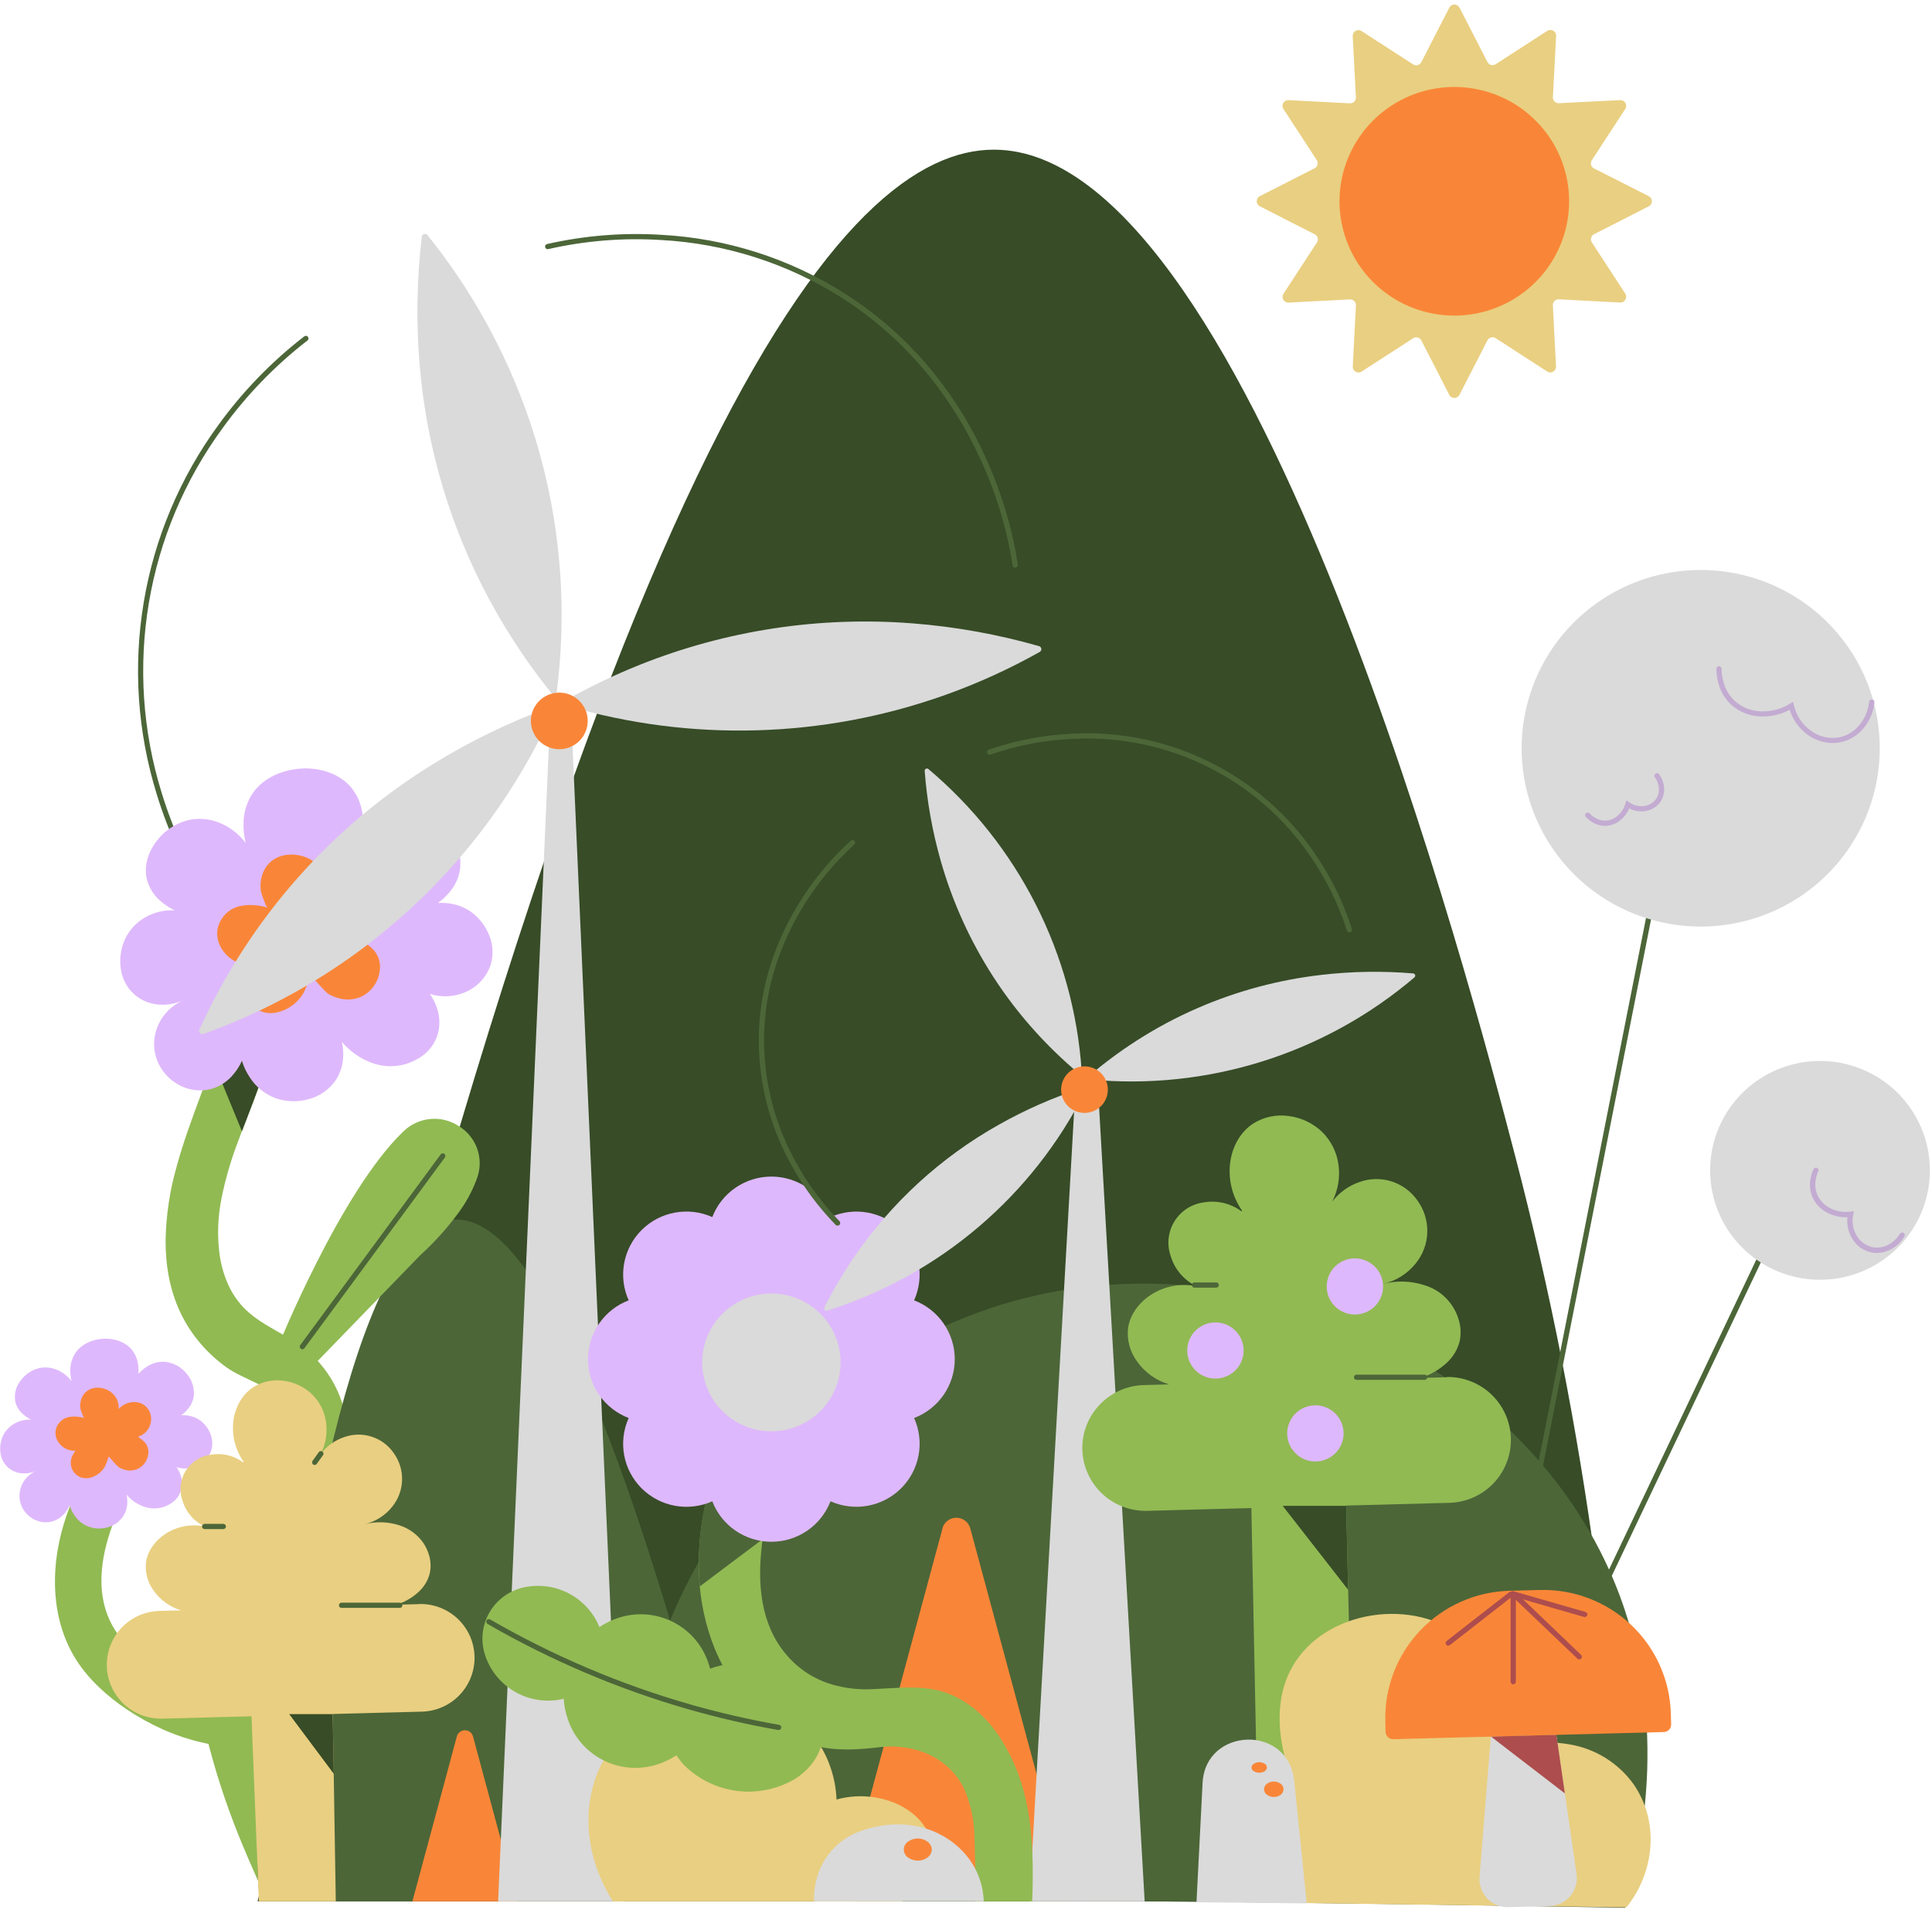 <svg xmlns="http://www.w3.org/2000/svg" width="510" height="504" viewBox="0 0 510 504" fill="none"><g clip-path="url(#clip0_12_493)"><path d="M55.891 239.478C55.779 239.48 55.669 239.454 55.571 239.401C55.468 239.349 55.38 239.272 55.317 239.176C49.258 230.021 44.556 220.044 41.356 209.554C36.279 193.164 35.113 175.822 37.949 158.905C40.785 141.989 47.547 125.964 57.695 112.105C64.08 103.293 71.699 95.436 80.319 88.773C80.466 88.662 80.65 88.613 80.833 88.636C80.922 88.647 81.009 88.676 81.087 88.721C81.165 88.766 81.234 88.826 81.289 88.898C81.344 88.969 81.384 89.051 81.407 89.138C81.43 89.225 81.435 89.316 81.423 89.405C81.412 89.495 81.383 89.582 81.338 89.66C81.292 89.739 81.231 89.807 81.158 89.861C72.638 96.452 65.109 104.222 58.799 112.935C48.772 126.622 42.092 142.45 39.29 159.159C36.488 175.868 37.642 192.998 42.658 209.185C45.822 219.546 50.468 229.398 56.454 238.44C56.555 238.592 56.593 238.777 56.558 238.956C56.541 239.044 56.507 239.128 56.456 239.203C56.406 239.277 56.341 239.341 56.266 239.39C56.209 239.431 56.146 239.461 56.078 239.478C56.016 239.488 55.953 239.488 55.891 239.478Z" fill="#4C6638"></path><path d="M68 501.792C106.974 501.446 145.947 501.275 184.921 501.279C223.895 501.283 262.868 501.454 301.842 501.792C323.041 501.973 344.235 502.206 365.424 502.492C386.612 502.778 407.804 503.114 429 503.5C427.878 473.447 425.316 443.48 421.323 413.721C416.389 376.969 409.238 340.614 399.916 304.894C394.281 283.335 377.217 217.982 353.122 157.511C329.027 97.041 297.934 41.496 264.198 39.552C245.363 38.472 219.711 53.766 187.068 119.469C154.424 185.172 114.783 301.272 68 501.792Z" fill="#374C27"></path><path d="M59.323 270.035H59.257H59.191C57.568 276.435 55.328 282.67 53.043 288.867C50.759 295.064 48.447 301.228 46.703 307.612C44.843 314.014 43.837 320.633 43.712 327.296C43.674 333.889 44.788 340.421 47.614 346.398C48.974 349.268 50.702 351.949 52.756 354.375C54.807 356.807 57.152 358.977 59.737 360.836C62.087 362.522 65.023 363.703 67.782 365.088C70.541 366.472 73.107 368.066 74.73 370.582C79.812 378.498 76.799 385.547 71.683 392.09C66.568 398.633 59.351 404.671 56.018 410.576C53.507 415.026 52.155 420.13 51.603 425.355C51.096 430.514 51.096 435.71 51.603 440.869C52.01 445.37 52.686 449.842 53.628 454.263C54.561 458.691 55.72 463.053 57.022 467.387C57.265 468.201 57.883 470.25 58.848 473.145C59.814 476.04 61.144 479.776 62.81 483.951C64.477 488.126 66.386 492.51 67.915 495.944C69.443 499.378 70.569 501.795 70.569 501.795H78.228H85.887C85.887 501.795 81.473 493.626 76.7 482.017C71.926 470.409 66.767 455.329 65.211 441.539C64.624 436.269 65.135 430.935 66.712 425.871C68.234 420.919 70.802 416.349 74.244 412.466C78.907 407.247 83.812 401.413 87.234 395.029C90.655 388.645 92.586 381.696 91.311 374.257C89.991 366.741 85.848 360.006 79.723 355.419C77.235 353.573 74.454 352.123 71.755 350.551C69.057 348.98 66.452 347.332 64.311 345.096C62.506 343.198 61.057 340.993 60.035 338.586C59.022 336.19 58.326 333.673 57.965 331.098C57.312 326.16 57.484 321.147 58.473 316.265C59.467 311.331 60.862 306.486 62.645 301.778C64.361 297.07 66.265 292.411 67.964 287.697C69.726 283.016 71.082 278.193 72.02 273.282L65.674 271.633L59.323 270.035Z" fill="#91BA53"></path><path d="M56.167 279.77L60.002 289.17L63.864 298.564C63.864 298.564 65.36 294.757 66.894 290.669C68.428 286.582 70.011 282.209 70.205 281.077L67.275 275.71L64.344 270.337L60.283 275.056L56.167 279.77Z" fill="#374C27"></path><path d="M46.113 240.247C43.416 240.111 40.735 240.743 38.387 242.071C36.095 243.358 34.249 245.309 33.095 247.664C31.898 250.179 31.483 252.993 31.903 255.745C32.285 258.589 33.773 261.169 36.047 262.931C37.734 264.194 39.744 264.956 41.847 265.129C44.059 265.301 46.279 264.923 48.309 264.03C45.488 265.264 43.209 267.47 41.891 270.243C40.582 272.954 40.323 276.05 41.163 278.94C42.033 281.824 43.925 284.295 46.488 285.895C48.969 287.498 51.966 288.111 54.881 287.609C57.531 287.077 59.91 285.638 61.607 283.544C62.527 282.465 63.285 281.261 63.859 279.967C64.329 281.505 65.021 282.967 65.912 284.307C67.549 286.883 70.001 288.843 72.881 289.878C75.72 290.834 78.788 290.889 81.66 290.037C84.569 289.233 87.086 287.406 88.746 284.895C89.891 283.068 90.53 280.972 90.6 278.819C90.65 277.528 90.533 276.235 90.252 274.973C92.328 277.44 95.008 279.332 98.032 280.467C100.812 281.521 103.854 281.681 106.729 280.923C108.11 280.544 109.429 279.97 110.647 279.22C112.784 277.939 114.428 275.982 115.315 273.66C116.207 271.174 116.207 268.456 115.315 265.969C114.884 264.671 114.263 263.444 113.472 262.327C116.58 263.305 119.939 263.12 122.919 261.805C125.748 260.584 127.998 258.328 129.204 255.503C130.28 252.808 130.292 249.807 129.237 247.103C128.28 244.528 126.581 242.29 124.354 240.67C122.805 239.578 121.031 238.843 119.161 238.517C117.982 238.304 116.781 238.24 115.586 238.324C116.744 237.492 117.79 236.516 118.698 235.418C120.113 233.75 121.051 231.732 121.413 229.578C121.965 225.854 120.596 221.969 118.102 218.942C115.608 215.915 111.933 213.762 107.971 213.498C105.001 213.351 102.064 214.173 99.605 215.838C98.205 216.745 96.937 217.84 95.836 219.091C95.962 217.438 95.875 215.777 95.577 214.146C95.155 211.663 94.047 209.346 92.376 207.455C89.259 204.043 84.254 202.511 79.337 202.851C74.421 203.192 69.592 205.301 66.833 209.174C65.203 211.528 64.317 214.314 64.289 217.173C64.239 218.948 64.425 220.721 64.841 222.447C63.102 220.159 60.793 218.361 58.142 217.234C55.628 216.154 52.848 215.846 50.157 216.349C46.52 217.137 43.305 219.239 41.135 222.25C38.989 225.183 37.957 228.776 38.785 232.138C39.391 234.41 40.698 236.435 42.52 237.929C43.61 238.856 44.818 239.635 46.113 240.247Z" fill="#DEB8FC"></path><path d="M70.69 239.55C68.541 238.874 66.267 238.687 64.035 239C62.916 239.152 61.844 239.544 60.891 240.148C59.938 240.752 59.129 241.554 58.517 242.5C56.669 245.367 57.149 248.543 58.87 250.927C59.745 252.161 60.922 253.152 62.29 253.806C63.657 254.46 65.17 254.755 66.684 254.663C66.524 254.663 66.27 255.025 66.044 255.405C65.818 255.784 65.603 256.179 65.536 256.295C64.979 257.203 64.621 258.218 64.485 259.273C64.349 260.329 64.438 261.401 64.747 262.42C65.071 263.434 65.617 264.363 66.345 265.141C67.073 265.919 67.965 266.526 68.958 266.92C70.966 267.749 73.295 267.403 75.353 266.42C77.364 265.477 79.036 263.943 80.143 262.025C80.617 261.069 81.023 260.081 81.357 259.069C81.699 258.08 81.942 257.283 81.942 257.283C83.856 259.514 85.021 260.761 85.711 261.448C85.984 261.745 86.284 262.019 86.605 262.266C87.445 262.77 88.351 263.156 89.297 263.414C91.105 263.957 93.04 263.905 94.816 263.266C95.275 263.092 95.719 262.877 96.14 262.623C96.58 262.359 96.994 262.054 97.376 261.711C98.903 260.338 99.905 258.48 100.212 256.454C100.396 255.456 100.356 254.43 100.093 253.449C99.831 252.469 99.353 251.559 98.695 250.784C98.104 250.165 97.46 249.599 96.769 249.092C96.107 248.598 95.577 248.235 95.577 248.235L96.344 247.862L97.023 247.521C98.018 247.001 98.899 246.289 99.615 245.426C100.33 244.563 100.865 243.566 101.189 242.494C101.541 241.42 101.668 240.285 101.563 239.16C101.458 238.034 101.122 236.942 100.576 235.951C99.904 234.771 98.923 233.795 97.737 233.125C96.552 232.456 95.207 232.119 93.844 232.149C92.475 232.144 91.121 232.43 89.872 232.987C88.622 233.544 87.507 234.36 86.599 235.38C86.634 234.923 86.634 234.464 86.599 234.006C86.562 233.406 86.46 232.811 86.296 232.232C85.814 230.578 84.854 229.101 83.536 227.985C82.858 227.384 82.1 226.878 81.285 226.48C79.677 225.746 77.906 225.432 76.142 225.568C74.25 225.671 72.459 226.452 71.099 227.765C69.96 228.94 69.204 230.43 68.93 232.04C68.77 232.863 68.724 233.704 68.792 234.539C68.842 235.029 68.938 235.513 69.079 235.984C69.189 236.359 69.324 236.726 69.482 237.083C69.559 237.292 69.752 237.874 69.978 238.423C70.205 238.973 70.469 239.489 70.69 239.55Z" fill="#F98638"></path><path d="M68.61 501.8C68.191 498.185 66.37 480.182 70.955 457.125C75.541 434.067 86.516 405.967 111.69 382.162C128.701 366.119 149.372 354.43 171.926 348.101C194.368 341.827 218.344 341.091 241.366 347.282C272.267 355.594 298.975 375.724 317.471 403.022C335.968 430.321 346.287 464.794 344.466 501.784H68.61V501.8Z" fill="#374C27"></path><path d="M68.483 501.8H429.307C432.569 490.481 434.422 478.805 434.825 467.036C435.316 451.527 433.203 433.002 424.733 414.224C412.223 386.492 388.788 364.725 360.855 351.842C332.922 338.959 300.487 334.955 269.988 342.739C237.845 350.947 215.32 370.34 200.46 388.601C185.599 406.862 178.387 424.003 176.897 427.7C166.13 391.87 155.984 365.134 146.459 347.491C136.935 329.849 128.022 321.31 119.719 321.874C109.197 322.581 99.668 337.927 91.129 367.912C82.591 397.897 75.042 442.526 68.483 501.8Z" fill="#4C6638"></path><path d="M248.804 403.358L235.561 452.434L222.317 501.504H282.614L269.37 452.434L256.127 403.358C255.908 402.554 255.429 401.844 254.765 401.338C254.101 400.832 253.288 400.558 252.451 400.558C251.615 400.558 250.802 400.832 250.138 401.338C249.474 401.844 248.995 402.554 248.776 403.358H248.804Z" fill="#F98638"></path><path d="M120.596 458.279L114.73 480.04L108.865 501.801H136.593L130.727 480.04L124.862 458.279C124.736 457.811 124.459 457.397 124.074 457.102C123.688 456.807 123.215 456.647 122.729 456.647C122.242 456.647 121.77 456.807 121.384 457.102C120.998 457.397 120.721 457.811 120.596 458.279Z" fill="#F98638"></path><path d="M164.531 501.8H148.01H131.489L138.215 348.689L144.942 195.577H148.01H151.078L157.805 348.689L164.531 501.8Z" fill="#DADADA"></path><path d="M302.164 501.8H286.945H271.732L277.769 395.265L283.8 288.735H286.868H289.936L296.05 395.265L302.164 501.8Z" fill="#DADADA"></path><path d="M356.22 246.093C356.073 246.091 355.93 246.044 355.812 245.957C355.695 245.87 355.607 245.749 355.563 245.609C353.319 238.608 350.052 231.974 345.868 225.92C339.027 215.92 329.732 207.829 318.866 202.412C308 196.996 295.923 194.435 283.783 194.973C276.181 195.246 268.662 196.653 261.479 199.148C261.35 199.195 261.211 199.203 261.078 199.171C260.944 199.139 260.824 199.067 260.732 198.967C260.639 198.866 260.579 198.74 260.559 198.605C260.539 198.47 260.559 198.332 260.618 198.209C260.697 198.045 260.838 197.918 261.01 197.857C268.328 195.316 275.988 193.883 283.734 193.605C296.105 193.055 308.413 195.664 319.487 201.183C330.561 206.702 340.033 214.949 347.004 225.139C351.267 231.305 354.596 238.061 356.882 245.192C356.935 245.365 356.918 245.553 356.833 245.713C356.748 245.874 356.603 245.994 356.429 246.049L356.324 246.076L356.22 246.093Z" fill="#4C6638"></path><path d="M161.767 501.8C156.105 492.741 154.361 483.121 155.824 474.584C157.286 466.047 161.954 458.652 169.133 453.949C174.625 450.527 180.847 448.438 187.299 447.851C194.257 447.198 201.646 448.285 207.997 452.246C213.096 455.398 216.972 460.175 218.995 465.799C220.09 468.724 220.705 471.805 220.816 474.925C225.938 473.514 231.386 473.849 236.294 475.875C240.747 477.77 244.152 481.001 245.465 484.863C246.422 487.849 246.226 491.084 244.914 493.933C243.446 497.166 241.067 499.905 238.066 501.817H161.767V501.8Z" fill="#E9CF81"></path><path d="M383.904 502.415C383.854 502.421 383.805 502.421 383.755 502.415C383.705 502.405 383.657 502.388 383.612 502.366C383.529 502.328 383.455 502.274 383.393 502.207C383.331 502.14 383.284 502.061 383.253 501.976C383.22 501.887 383.206 501.793 383.21 501.699C383.215 501.604 383.239 501.512 383.28 501.427L427.067 409.34L470.847 317.242C470.927 317.079 471.068 316.953 471.239 316.891C471.326 316.853 471.42 316.833 471.515 316.833C471.61 316.833 471.704 316.853 471.791 316.891C471.955 316.97 472.082 317.11 472.144 317.281C472.179 317.369 472.195 317.464 472.19 317.559C472.185 317.653 472.16 317.746 472.117 317.83L428.314 409.928L384.528 502.025C384.47 502.143 384.38 502.242 384.268 502.311C384.158 502.378 384.033 502.414 383.904 502.415Z" fill="#4C6638"></path><path d="M383.904 502.416H383.772C383.682 502.399 383.596 502.365 383.52 502.316C383.443 502.266 383.378 502.202 383.326 502.127C383.275 502.052 383.239 501.967 383.221 501.878C383.202 501.789 383.202 501.697 383.22 501.608L409.298 369.758L435.371 237.907C435.389 237.818 435.423 237.734 435.474 237.658C435.524 237.583 435.588 237.518 435.664 237.468C435.817 237.368 436.003 237.333 436.183 237.369C436.272 237.384 436.356 237.418 436.432 237.468C436.507 237.518 436.57 237.584 436.618 237.66C436.67 237.734 436.705 237.817 436.723 237.905C436.741 237.993 436.741 238.083 436.723 238.171L410.65 370.021L384.577 501.872C384.545 502.027 384.46 502.167 384.336 502.267C384.213 502.368 384.058 502.422 383.898 502.421L383.904 502.416Z" fill="#4C6638"></path><path d="M496.192 196.253C496.478 207.136 492.965 217.781 486.251 226.374C479.538 234.968 470.04 240.978 459.375 243.381C448.709 245.785 437.537 244.432 427.761 239.555C417.986 234.677 410.211 226.576 405.762 216.631C401.312 206.686 400.464 195.513 403.361 185.016C406.258 174.518 412.721 165.345 421.649 159.059C430.577 152.774 441.418 149.764 452.325 150.544C463.231 151.323 473.529 155.844 481.464 163.335C485.978 167.584 489.603 172.68 492.131 178.329C494.658 183.979 496.038 190.07 496.192 196.253Z" fill="#DADADA"></path><path d="M509.43 308.106C509.609 314.784 507.457 321.318 503.34 326.593C499.223 331.868 493.396 335.56 486.853 337.037C480.309 338.515 473.453 337.688 467.453 334.697C461.452 331.706 456.68 326.737 453.947 320.635C451.215 314.534 450.692 307.678 452.468 301.235C454.244 294.793 458.208 289.163 463.686 285.305C469.164 281.446 475.816 279.599 482.509 280.076C489.202 280.553 495.522 283.326 500.391 287.922C503.158 290.529 505.38 293.654 506.931 297.117C508.482 300.581 509.332 304.315 509.43 308.106Z" fill="#DADADA"></path><path d="M483.804 196.116C481.278 196.084 478.834 195.223 476.851 193.666C474.759 192.053 473.218 189.837 472.437 187.32C469.951 188.655 467.136 189.259 464.319 189.062C461.658 188.889 459.127 187.849 457.118 186.101C455.478 184.614 454.29 182.699 453.686 180.574C453.292 179.252 453.087 177.882 453.079 176.503C453.079 176.413 453.098 176.324 453.133 176.241C453.168 176.158 453.219 176.083 453.283 176.02C453.413 175.894 453.587 175.823 453.769 175.822C453.859 175.822 453.949 175.84 454.032 175.875C454.115 175.91 454.191 175.961 454.254 176.025C454.319 176.088 454.369 176.163 454.403 176.247C454.438 176.33 454.455 176.419 454.453 176.508C454.467 177.744 454.653 178.972 455.005 180.156C455.534 182.055 456.587 183.768 458.045 185.101C459.946 186.74 462.358 187.674 464.871 187.743C467.568 187.838 470.232 187.132 472.525 185.716L472.933 185.463L473.347 185.216L473.452 185.683L473.557 186.15C474.189 188.902 475.825 191.322 478.148 192.94C479.228 193.717 480.459 194.262 481.763 194.54C483.066 194.818 484.413 194.824 485.719 194.556C487.771 194.066 489.599 192.905 490.911 191.259C492.316 189.541 493.18 187.449 493.394 185.244C493.403 185.148 493.433 185.056 493.48 184.972C493.528 184.889 493.593 184.817 493.67 184.76C493.813 184.646 493.995 184.593 494.176 184.611C494.358 184.63 494.525 184.719 494.642 184.859C494.757 184.999 494.812 185.179 494.796 185.359C494.551 187.851 493.568 190.215 491.971 192.149C490.462 194.003 488.377 195.305 486.044 195.852C485.32 196.012 484.579 196.093 483.837 196.094L483.804 196.116Z" fill="#C3ABD2"></path><path d="M423.651 217.965C422.465 217.953 421.306 217.614 420.302 216.987C419.672 216.604 419.099 216.134 418.602 215.591C418.542 215.523 418.496 215.444 418.466 215.358C418.437 215.273 418.425 215.182 418.431 215.091C418.434 215.001 418.456 214.913 418.495 214.832C418.533 214.75 418.589 214.678 418.657 214.619C418.724 214.559 418.803 214.513 418.888 214.484C418.974 214.455 419.064 214.443 419.154 214.449C419.245 214.452 419.335 214.473 419.417 214.512C419.5 214.551 419.574 214.606 419.634 214.674C420.032 215.112 420.491 215.491 420.997 215.8C421.79 216.306 422.709 216.58 423.651 216.591C424.868 216.572 426.039 216.129 426.962 215.339C427.959 214.499 428.685 213.385 429.048 212.136L429.186 211.68L429.318 211.218L429.71 211.493L430.107 211.773C431.219 212.549 432.578 212.889 433.926 212.729C434.558 212.662 435.17 212.465 435.722 212.15C436.274 211.835 436.754 211.409 437.132 210.9C437.702 210.076 437.978 209.085 437.915 208.087C437.859 207.028 437.49 206.01 436.856 205.159C436.801 205.086 436.762 205.004 436.74 204.916C436.718 204.828 436.714 204.737 436.729 204.648C436.757 204.468 436.854 204.307 436.999 204.197C437.148 204.092 437.332 204.047 437.513 204.071C437.694 204.099 437.857 204.198 437.965 204.346C438.77 205.43 439.232 206.729 439.289 208.076C439.359 209.362 438.996 210.634 438.258 211.691C437.37 212.904 436.049 213.732 434.566 214.004C433.038 214.303 431.454 214.074 430.074 213.355C429.522 214.681 428.616 215.831 427.453 216.679C426.358 217.497 425.031 217.947 423.662 217.965H423.629H423.651Z" fill="#C3ABD2"></path><path d="M495.414 330.68C495.16 330.68 494.912 330.68 494.658 330.641C494.406 330.615 494.155 330.574 493.908 330.521C491.934 330.072 490.216 328.871 489.123 327.175C487.965 325.43 487.452 323.338 487.672 321.258C485.719 321.332 483.784 320.864 482.082 319.907C480.473 319.007 479.196 317.617 478.44 315.94C477.832 314.498 477.64 312.914 477.889 311.369C478.027 310.405 478.304 309.465 478.711 308.578C478.747 308.496 478.801 308.422 478.867 308.36C478.933 308.299 479.012 308.252 479.097 308.221C479.184 308.185 479.278 308.166 479.373 308.166C479.468 308.166 479.562 308.185 479.649 308.221C479.731 308.259 479.805 308.313 479.866 308.379C479.928 308.446 479.976 308.523 480.007 308.608C480.038 308.693 480.052 308.783 480.049 308.873C480.045 308.963 480.024 309.051 479.985 309.133C479.638 309.889 479.4 310.69 479.279 311.512C479.07 312.812 479.231 314.144 479.743 315.358C480.441 316.894 481.654 318.141 483.175 318.885C484.801 319.697 486.634 320.011 488.439 319.786L488.914 319.731L489.394 319.676L489.294 320.143L489.195 320.61C488.802 322.465 489.114 324.399 490.073 326.038C490.512 326.813 491.108 327.489 491.824 328.023C492.539 328.557 493.357 328.938 494.228 329.142C495.61 329.417 497.046 329.223 498.306 328.592C499.647 327.936 500.764 326.9 501.517 325.615C501.562 325.536 501.622 325.468 501.694 325.413C501.766 325.358 501.849 325.318 501.936 325.296C502.029 325.27 502.125 325.263 502.22 325.275C502.315 325.288 502.406 325.319 502.488 325.367C502.645 325.463 502.76 325.614 502.808 325.79C502.831 325.877 502.836 325.968 502.823 326.057C502.809 326.145 502.778 326.23 502.731 326.307C501.966 327.615 500.88 328.707 499.575 329.482C498.323 330.251 496.885 330.665 495.414 330.68Z" fill="#C3ABD2"></path><path d="M381.984 363.478L378.734 363.566L375.483 363.648C375.465 363.65 375.447 363.644 375.433 363.633C375.418 363.622 375.409 363.606 375.406 363.588C375.404 363.57 375.407 363.553 375.416 363.538C375.425 363.523 375.439 363.511 375.456 363.505C377.859 362.691 380.063 361.38 381.923 359.66C383.547 358.167 384.712 356.247 385.284 354.122C385.751 352.078 385.636 349.946 384.952 347.963C384.285 345.859 383.105 343.951 381.517 342.411C379.929 340.87 377.984 339.745 375.853 339.135C372.371 338.035 368.648 337.932 365.109 338.838C368.478 338.07 371.489 336.195 373.657 333.515C375.592 331.169 376.687 328.249 376.77 325.215C376.853 322.181 375.919 319.206 374.115 316.759C372.467 314.418 370.095 312.678 367.361 311.804C364.628 310.931 361.682 310.971 358.973 311.919C356.068 312.891 353.523 314.709 351.667 317.138C353.215 314.117 353.793 310.696 353.323 307.337C352.873 304.08 351.361 301.061 349.018 298.745C346.609 296.431 343.511 294.957 340.189 294.542C336.978 294.076 333.705 294.749 330.941 296.443C327.63 298.541 325.456 302.217 324.794 306.403C324.101 310.969 325.185 315.626 327.823 319.423C327.848 319.45 327.861 319.486 327.861 319.522C327.861 319.559 327.848 319.594 327.823 319.621C327.796 319.644 327.76 319.657 327.724 319.657C327.688 319.657 327.653 319.644 327.625 319.621C326.25 318.619 324.689 317.898 323.032 317.5C321.376 317.102 319.656 317.035 317.974 317.303C316.366 317.484 314.82 318.025 313.451 318.883C312.083 319.742 310.926 320.897 310.067 322.262C309.209 323.628 308.671 325.168 308.493 326.769C308.315 328.37 308.502 329.99 309.04 331.51C309.555 333.243 310.431 334.848 311.612 336.221C312.793 337.594 314.252 338.703 315.893 339.476C313.818 339.043 311.677 339.023 309.594 339.416C307.511 339.809 305.526 340.608 303.753 341.766C300.487 343.914 298.235 347.145 297.772 350.556C297.438 353.707 298.313 356.867 300.222 359.401C302.28 362.266 305.239 364.366 308.631 365.368L305.287 365.456L301.943 365.543C297.523 365.661 293.331 367.521 290.287 370.715C287.243 373.908 285.596 378.173 285.709 382.574C285.828 386.975 287.696 391.149 290.903 394.179C294.11 397.21 298.395 398.849 302.815 398.737L316.572 398.369L330.329 398.006C330.674 415.29 331.02 432.573 331.366 449.856C331.712 467.14 332.058 484.425 332.403 501.712L345.095 501.915L357.787 502.119L356.578 449.73L355.364 397.341L369.121 396.979L382.878 396.616C387.25 396.427 391.374 394.535 394.358 391.347C397.343 388.16 398.95 383.933 398.834 379.576C398.717 375.22 396.886 371.084 393.735 368.06C390.584 365.035 386.366 363.364 381.989 363.406L381.984 363.478Z" fill="#91BA53"></path><path d="M321.058 339.833H315.292C315.201 339.833 315.112 339.815 315.028 339.781C314.945 339.746 314.869 339.694 314.806 339.63C314.741 339.566 314.69 339.491 314.655 339.407C314.619 339.324 314.601 339.234 314.601 339.143C314.601 339.053 314.619 338.963 314.655 338.88C314.69 338.796 314.741 338.721 314.806 338.657C314.936 338.531 315.11 338.46 315.292 338.459H321.058C321.194 338.459 321.328 338.499 321.441 338.574C321.555 338.649 321.643 338.756 321.696 338.881C321.748 339.007 321.763 339.144 321.736 339.278C321.71 339.411 321.645 339.533 321.549 339.63C321.485 339.694 321.409 339.745 321.324 339.78C321.24 339.815 321.149 339.833 321.058 339.833Z" fill="#4C6638"></path><path d="M376.079 364.17H358.096C358.005 364.171 357.916 364.153 357.832 364.118C357.749 364.083 357.673 364.032 357.61 363.967C357.545 363.904 357.494 363.828 357.459 363.745C357.423 363.661 357.405 363.571 357.405 363.481C357.405 363.39 357.423 363.301 357.459 363.217C357.494 363.134 357.545 363.058 357.61 362.995C357.74 362.868 357.914 362.797 358.096 362.797H376.079C376.261 362.798 376.435 362.869 376.565 362.995C376.66 363.091 376.724 363.214 376.75 363.346C376.776 363.479 376.762 363.616 376.71 363.741C376.659 363.866 376.572 363.974 376.459 364.05C376.347 364.126 376.215 364.168 376.079 364.17Z" fill="#4C6638"></path><path d="M332.541 502.091C328.236 500.034 324.842 496.471 323.006 492.081C321.237 487.968 321.14 483.332 322.736 479.149C324.11 475.755 326.546 472.893 329.683 470.985C332.971 468.976 336.787 467.99 340.642 468.156C339.252 464.661 338.357 460.991 337.982 457.251C337.37 451.285 337.982 443.835 342.766 437.413C347.959 430.408 356.617 426.53 365.391 425.997C374.164 425.464 383.12 428.293 388.865 434.704C394.03 440.462 395.299 447.631 395.238 453.482C395.215 457.174 394.68 460.846 393.649 464.393C399.828 460.505 407.252 459.077 414.441 460.393C421.228 461.562 427.275 465.353 431.266 470.941C434.491 475.66 436.044 481.315 435.68 487.011C435.319 492.99 433.102 498.711 429.335 503.382L380.941 502.75L332.541 502.091Z" fill="#E9CF81"></path><path d="M111.353 62.474C111.373 62.311 111.44 62.157 111.546 62.032C111.653 61.907 111.794 61.816 111.953 61.77C112.111 61.724 112.28 61.726 112.437 61.775C112.594 61.824 112.734 61.918 112.838 62.046C118.576 69.175 123.693 76.778 128.134 84.773C134.287 95.836 139.103 107.584 142.481 119.774C145.733 131.532 147.626 143.622 148.12 155.808C148.482 164.696 148.104 173.599 146.989 182.425C146.969 182.589 146.901 182.743 146.793 182.868C146.686 182.993 146.543 183.083 146.384 183.128C146.225 183.173 146.056 183.169 145.898 183.119C145.741 183.068 145.602 182.972 145.499 182.843C141.042 177.298 136.955 171.468 133.266 165.389C120.484 144.351 112.782 120.646 110.768 96.14C109.831 84.927 110.027 73.648 111.353 62.474Z" fill="#DADADA"></path><path d="M274.287 170.526C274.445 170.572 274.586 170.663 274.693 170.788C274.799 170.913 274.866 171.067 274.886 171.23C274.905 171.393 274.876 171.558 274.802 171.704C274.728 171.85 274.612 171.972 274.469 172.053C266.476 176.546 258.114 180.352 249.472 183.431C217.335 194.879 182.377 195.872 149.638 186.266C149.48 186.219 149.339 186.128 149.233 186.002C149.127 185.877 149.061 185.723 149.042 185.56C149.023 185.397 149.053 185.233 149.127 185.086C149.202 184.94 149.318 184.819 149.461 184.738C155.676 181.249 162.113 178.168 168.731 175.514C191.649 166.335 216.393 162.574 241.018 164.527C252.281 165.412 263.427 167.421 274.287 170.526Z" fill="#DADADA"></path><path d="M144.848 186.782C145.002 186.723 145.17 186.711 145.33 186.749C145.491 186.786 145.636 186.87 145.748 186.991C145.861 187.11 145.937 187.261 145.964 187.423C145.992 187.586 145.97 187.753 145.902 187.903C142.127 196.234 137.645 204.229 132.504 211.801C118.502 232.461 99.847 249.581 78.024 261.794C70.236 266.158 62.096 269.868 53.689 272.886C53.531 272.945 53.359 272.955 53.196 272.915C53.032 272.874 52.885 272.786 52.773 272.661C52.661 272.54 52.588 272.389 52.561 272.227C52.535 272.065 52.557 271.898 52.624 271.749C55.568 265.274 58.935 259 62.706 252.965C75.729 232.074 93.446 214.477 114.46 201.56C124.067 195.635 134.248 190.684 144.848 186.782Z" fill="#DADADA"></path><path d="M267.979 149.831C267.814 149.831 267.655 149.771 267.532 149.66C267.406 149.552 267.323 149.402 267.301 149.237C265.71 139.017 262.622 129.085 258.135 119.758C251.563 105.957 240.477 90.179 221.936 78.422C207.705 69.458 191.406 64.269 174.591 63.348C164.572 62.714 154.514 63.52 144.727 65.743C144.639 65.764 144.548 65.768 144.459 65.754C144.37 65.74 144.285 65.708 144.208 65.66C144.052 65.564 143.941 65.41 143.899 65.232C143.858 65.056 143.888 64.87 143.983 64.716C144.078 64.562 144.23 64.451 144.407 64.408C154.328 62.155 164.524 61.337 174.679 61.98C191.73 62.91 208.258 68.171 222.687 77.263C230.742 82.351 238.006 88.582 244.252 95.761C250.588 103.11 255.854 111.31 259.895 120.12C262.559 125.867 264.724 131.829 266.368 137.942C267.361 141.591 268.13 145.297 268.669 149.039C268.693 149.219 268.645 149.401 268.536 149.546C268.426 149.691 268.264 149.787 268.084 149.814H267.979V149.831Z" fill="#4C6638"></path><path d="M186.499 395.82C184.925 402.29 184.26 408.946 184.524 415.597C184.768 422.273 186.164 428.857 188.651 435.062C190.338 439.181 192.565 443.061 195.273 446.599C197.971 450.143 201.174 453.276 204.781 455.9C208.59 458.715 213.032 460.563 217.721 461.284C222.135 461.981 226.798 461.756 231.858 461.152C235.23 460.72 238.654 460.955 241.934 461.844C245.047 462.707 247.918 464.275 250.322 466.426C252.51 468.452 254.178 470.971 255.189 473.771C256.213 476.562 256.863 479.475 257.12 482.435C257.214 483.396 257.352 488.236 257.44 492.84C257.528 497.444 257.567 501.8 257.468 501.8H272.471C272.471 501.8 272.604 499.147 272.62 495.449C272.664 491.231 272.48 487.013 272.068 482.814C271.704 479.211 271.042 475.644 270.087 472.15C268.808 467.563 266.871 463.184 264.338 459.147C262.707 456.532 260.728 454.15 258.455 452.065C256.19 449.98 253.576 448.307 250.73 447.121C247.452 445.786 243.998 445.396 240.505 445.368C237.012 445.341 233.475 445.681 230.02 445.813C226.499 445.971 222.977 445.543 219.597 444.55C216.215 443.561 213.084 441.864 210.415 439.572C202.088 432.315 200.074 421.992 200.791 411.318C201.508 400.643 204.957 389.508 207.562 380.608C208.836 376.24 210.271 371.466 211.877 366.324C213.483 361.182 215.243 355.693 217.191 349.881L209.543 347.134L201.895 344.387C199.919 349.881 197.991 355.558 196.112 361.418C194.232 367.278 192.429 373.321 190.704 379.547C189.939 382.309 189.203 385.056 188.497 387.788C187.79 390.52 187.124 393.198 186.499 395.82Z" fill="#91BA53"></path><path d="M201.282 406.247C201.819 403.786 202.352 401.329 202.882 398.875L204.488 391.502C204.549 391.249 204.604 391.046 204.648 390.87C204.692 390.695 204.736 390.541 204.775 390.387C204.863 390.03 204.99 389.546 205.178 388.86C205.365 388.173 205.614 387.283 205.95 386.113C207.374 381.168 208.66 376.905 209.587 373.851C210.514 370.796 211.088 368.972 211.088 368.972C211.904 366.374 212.82 363.478 213.847 360.259C214.873 357.04 215.993 353.579 217.213 349.821L209.565 347.074L201.917 344.327C200.416 348.354 199.075 352.084 197.888 355.474C196.702 358.864 195.681 361.896 194.809 364.528C194.622 365.077 192.894 370.362 190.913 377.301C188.932 384.239 186.709 392.854 185.522 400.072C185.241 401.77 184.97 403.566 184.805 405.495C184.639 407.423 184.496 409.483 184.474 411.703C184.474 413.131 184.474 414.45 184.54 415.614C184.606 416.779 184.667 417.812 184.739 418.669L193.016 412.45L201.282 406.247Z" fill="#4C6638"></path><path d="M212.705 445.797C208.962 442.048 204.039 439.691 198.76 439.122C194.942 438.639 191.063 439.074 187.448 440.391C187.305 439.842 187.15 439.293 186.963 438.793C186.139 436.352 184.818 434.107 183.083 432.197C181.348 430.288 179.236 428.755 176.879 427.695C174.522 426.635 171.971 426.07 169.385 426.036C166.799 426.002 164.234 426.5 161.85 427.497C160.584 428.014 159.373 428.654 158.235 429.409C156.709 425.672 153.929 422.577 150.368 420.651C146.808 418.725 142.687 418.086 138.707 418.845C136.75 419.211 134.895 419.99 133.267 421.13C131.639 422.27 130.275 423.744 129.267 425.453C128.259 427.163 127.631 429.067 127.425 431.038C127.219 433.009 127.44 435.002 128.073 436.881C129.407 440.898 132.163 444.294 135.828 446.435C139.493 448.576 143.815 449.316 147.988 448.517C148.264 448.462 148.54 448.396 148.81 448.319C148.924 450.192 149.295 452.04 149.914 453.813C150.739 456.253 152.06 458.497 153.795 460.406C155.53 462.315 157.642 463.848 159.998 464.908C162.355 465.968 164.906 466.533 167.492 466.567C170.077 466.601 172.643 466.105 175.027 465.108C176.265 464.608 177.45 463.985 178.564 463.251C179.198 464.234 179.926 465.154 180.738 465.998C184.521 469.686 189.42 472.03 194.676 472.667C199.932 473.303 205.252 472.197 209.813 469.519C213.907 466.937 216.722 463.026 217.285 458.4C217.847 453.774 216.054 449.28 212.705 445.797Z" fill="#91BA53"></path><path d="M205.57 456.586H205.509H205.448C201.492 455.889 197.53 455.087 193.595 454.18C189.661 453.274 185.76 452.263 181.897 451.164C172.634 448.518 163.545 445.304 154.681 441.539C145.762 437.754 137.084 433.428 128.697 428.585C128.618 428.54 128.549 428.48 128.494 428.408C128.439 428.337 128.399 428.255 128.377 428.167C128.352 428.08 128.345 427.988 128.356 427.898C128.368 427.808 128.397 427.721 128.443 427.643C128.489 427.565 128.55 427.496 128.623 427.442C128.696 427.387 128.779 427.348 128.868 427.327C128.955 427.303 129.045 427.297 129.134 427.309C129.224 427.322 129.309 427.352 129.386 427.398C137.725 432.214 146.353 436.514 155.222 440.275C164.027 444.019 173.057 447.214 182.261 449.84C186.096 450.939 189.986 451.933 193.888 452.834C197.789 453.735 201.734 454.532 205.674 455.224C205.852 455.26 206.009 455.363 206.112 455.511C206.214 455.66 206.256 455.842 206.226 456.02C206.194 456.176 206.109 456.316 205.985 456.416C205.862 456.516 205.707 456.571 205.547 456.57L205.57 456.586Z" fill="#4C6638"></path><path d="M241.299 374.241C242.683 377.316 243.096 380.737 242.483 384.051C241.87 387.365 240.26 390.416 237.867 392.798C235.473 395.181 232.409 396.784 229.081 397.394C225.752 398.004 222.316 397.593 219.227 396.216C218.018 399.359 215.88 402.064 213.095 403.972C210.309 405.88 207.008 406.901 203.627 406.901C200.246 406.901 196.945 405.88 194.16 403.972C191.374 402.064 189.236 399.359 188.027 396.216C184.939 397.597 181.501 398.01 178.171 397.401C174.84 396.792 171.775 395.189 169.381 392.805C166.986 390.422 165.376 387.37 164.765 384.054C164.153 380.738 164.568 377.316 165.955 374.241C162.797 373.039 160.08 370.911 158.163 368.138C156.246 365.365 155.22 362.079 155.22 358.713C155.22 355.347 156.246 352.06 158.163 349.287C160.08 346.514 162.797 344.386 165.955 343.184C164.568 340.109 164.153 336.687 164.765 333.371C165.376 330.056 166.986 327.004 169.381 324.62C171.775 322.236 174.84 320.633 178.171 320.024C181.501 319.415 184.939 319.828 188.027 321.209C189.236 318.066 191.374 315.361 194.16 313.453C196.945 311.546 200.246 310.524 203.627 310.524C207.008 310.524 210.309 311.546 213.095 313.453C215.88 315.361 218.018 318.066 219.227 321.209C222.316 319.832 225.752 319.421 229.081 320.031C232.409 320.641 235.473 322.244 237.867 324.627C240.26 327.01 241.87 330.06 242.483 333.374C243.096 336.688 242.683 340.109 241.299 343.184C244.457 344.386 247.174 346.514 249.091 349.287C251.008 352.06 252.035 355.347 252.035 358.713C252.035 362.079 251.008 365.365 249.091 368.138C247.174 370.911 244.457 373.039 241.299 374.241Z" fill="#DEB8FC"></path><path d="M221.655 362.423C220.99 366.576 218.9 370.372 215.74 373.163C212.579 375.954 208.545 377.568 204.324 377.729C200.102 377.891 195.955 376.59 192.589 374.048C189.223 371.507 186.846 367.882 185.864 363.792C184.881 359.701 185.354 355.398 187.201 351.616C189.048 347.833 192.155 344.805 195.993 343.048C199.831 341.29 204.162 340.912 208.249 341.978C212.336 343.044 215.925 345.487 218.405 348.892C219.816 350.822 220.83 353.012 221.388 355.334C221.946 357.656 222.037 360.066 221.655 362.423Z" fill="#DADADA"></path><path d="M155.139 190.254C155.142 191.981 154.543 193.656 153.444 194.992C152.346 196.329 150.816 197.245 149.115 197.585C147.414 197.925 145.647 197.666 144.116 196.855C142.585 196.043 141.384 194.728 140.717 193.134C140.05 191.539 139.96 189.764 140.46 188.11C140.961 186.457 142.022 185.027 143.462 184.065C144.903 183.102 146.634 182.667 148.361 182.833C150.088 182.999 151.703 183.756 152.932 184.975C153.632 185.666 154.187 186.488 154.566 187.395C154.945 188.301 155.14 189.273 155.139 190.254Z" fill="#F98638"></path><path d="M355.359 397.418H346.977H338.595L347.236 408.488L355.872 419.564L355.613 408.488L355.359 397.418Z" fill="#374C27"></path><path d="M214.868 501.784C214.821 500.052 214.992 498.321 215.375 496.631C215.992 493.862 217.227 491.267 218.99 489.038C220.99 486.548 223.612 484.626 226.594 483.462C228.61 482.674 230.712 482.121 232.857 481.814C236.24 481.257 239.702 481.39 243.032 482.204C246.353 483.018 249.451 484.554 252.104 486.703C253.584 487.917 254.897 489.319 256.011 490.873C256.59 491.674 257.107 492.519 257.556 493.4C258.319 494.926 258.886 496.541 259.244 498.207C259.497 499.38 259.643 500.574 259.68 501.773H237.277L214.868 501.784Z" fill="#DADADA"></path><path d="M245.973 488.138C245.96 488.543 245.854 488.94 245.663 489.298C245.472 489.657 245.2 489.966 244.87 490.203C244.116 490.76 243.203 491.06 242.265 491.06C241.327 491.06 240.414 490.76 239.66 490.203C239.327 489.97 239.055 489.661 238.867 489.301C238.679 488.941 238.58 488.541 238.58 488.135C238.58 487.729 238.679 487.329 238.867 486.969C239.055 486.609 239.327 486.3 239.66 486.067C240.414 485.51 241.327 485.209 242.265 485.209C243.203 485.209 244.116 485.51 244.87 486.067C245.201 486.305 245.472 486.615 245.664 486.974C245.855 487.333 245.961 487.731 245.973 488.138Z" fill="#F98638"></path><path d="M244.091 203.439C244.087 203.326 244.115 203.214 244.173 203.117C244.231 203.019 244.315 202.94 244.417 202.89C244.521 202.834 244.639 202.81 244.757 202.823C244.874 202.836 244.985 202.884 245.074 202.961C256.831 212.865 266.471 225.02 273.42 238.704C280.369 252.388 284.486 267.322 285.527 282.621C285.532 282.735 285.503 282.847 285.444 282.945C285.385 283.043 285.299 283.121 285.196 283.17C285.091 283.225 284.972 283.248 284.854 283.235C284.736 283.223 284.624 283.175 284.534 283.099C280.651 279.824 276.988 276.298 273.569 272.545C269.38 267.95 265.578 263.018 262.202 257.8C256.072 248.311 251.39 237.969 248.307 227.112C246.11 219.381 244.698 211.451 244.091 203.439Z" fill="#DADADA"></path><path d="M373.039 256.904C373.156 256.915 373.268 256.961 373.36 257.034C373.451 257.108 373.519 257.207 373.555 257.318C373.591 257.43 373.593 257.55 373.561 257.663C373.529 257.776 373.465 257.877 373.376 257.954C361.671 267.916 348.076 275.437 333.397 280.068C318.718 284.7 303.254 286.349 287.922 284.917C287.805 284.908 287.693 284.863 287.6 284.79C287.508 284.717 287.439 284.619 287.403 284.507C287.367 284.395 287.365 284.276 287.398 284.163C287.43 284.05 287.496 283.949 287.585 283.873C291.458 280.581 295.542 277.546 299.814 274.787C305.042 271.41 310.542 268.47 316.258 265.997C326.648 261.499 337.651 258.56 348.908 257.278C356.919 256.352 365.003 256.227 373.039 256.904Z" fill="#DADADA"></path><path d="M285.764 287.126C285.876 287.09 285.996 287.087 286.109 287.119C286.222 287.15 286.324 287.214 286.4 287.303C286.477 287.392 286.526 287.501 286.54 287.617C286.555 287.733 286.534 287.851 286.482 287.956C279.596 301.667 270.015 313.863 258.305 323.818C246.596 333.773 232.997 341.286 218.316 345.909C218.204 345.945 218.084 345.946 217.972 345.914C217.859 345.882 217.758 345.817 217.682 345.728C217.605 345.639 217.556 345.529 217.543 345.413C217.529 345.296 217.55 345.178 217.605 345.074C219.887 340.541 222.468 336.162 225.33 331.966C235.218 317.45 248.353 305.414 263.703 296.806C270.713 292.853 278.104 289.61 285.764 287.126Z" fill="#DADADA"></path><path d="M292.447 287.582C292.446 289.003 291.95 290.379 291.043 291.477C290.137 292.575 288.877 293.326 287.476 293.602C286.076 293.878 284.624 293.662 283.365 292.992C282.107 292.321 281.121 291.237 280.576 289.923C280.031 288.61 279.96 287.15 280.375 285.79C280.79 284.431 281.666 283.256 282.853 282.468C284.041 281.679 285.466 281.325 286.886 281.465C288.306 281.605 289.634 282.231 290.642 283.236C291.215 283.807 291.67 284.484 291.979 285.23C292.289 285.976 292.448 286.775 292.447 287.582Z" fill="#F98638"></path><path d="M328.287 356.424C328.287 358.139 327.689 359.8 326.596 361.126C325.504 362.451 323.983 363.358 322.294 363.692C320.605 364.026 318.852 363.767 317.333 362.959C315.814 362.15 314.624 360.842 313.965 359.258C313.306 357.674 313.22 355.911 313.72 354.271C314.22 352.63 315.276 351.213 316.708 350.26C318.14 349.308 319.86 348.879 321.573 349.048C323.287 349.216 324.89 349.971 326.107 351.183C326.8 351.871 327.349 352.688 327.723 353.587C328.097 354.487 328.289 355.451 328.287 356.424Z" fill="#DEB8FC"></path><path d="M354.675 378.273C354.681 379.987 354.09 381.65 353.003 382.979C351.915 384.309 350.399 385.221 348.712 385.562C347.024 385.903 345.27 385.651 343.749 384.85C342.227 384.048 341.031 382.746 340.366 381.165C339.7 379.584 339.605 377.823 340.098 376.18C340.59 374.538 341.639 373.116 343.066 372.157C344.493 371.198 346.21 370.761 347.924 370.92C349.638 371.08 351.244 371.826 352.467 373.032C353.165 373.717 353.719 374.533 354.098 375.433C354.477 376.332 354.673 377.298 354.675 378.273Z" fill="#DEB8FC"></path><path d="M365.098 339.52C365.098 341.234 364.5 342.896 363.408 344.221C362.315 345.546 360.794 346.453 359.105 346.787C357.416 347.122 355.663 346.862 354.144 346.054C352.626 345.246 351.435 343.938 350.777 342.354C350.118 340.769 350.031 339.007 350.531 337.366C351.031 335.726 352.087 334.308 353.519 333.356C354.952 332.403 356.671 331.975 358.385 332.143C360.099 332.311 361.701 333.066 362.919 334.279C363.611 334.966 364.16 335.783 364.534 336.683C364.908 337.582 365.1 338.546 365.098 339.52Z" fill="#DEB8FC"></path><path d="M221.075 323.467C220.984 323.468 220.894 323.449 220.811 323.412C220.724 323.378 220.647 323.326 220.584 323.258C215.954 318.502 211.993 313.142 208.809 307.326C203.822 298.327 200.942 288.323 200.383 278.061C199.555 262.222 204.521 249.103 210.232 239.495C214.107 232.939 218.943 226.995 224.579 221.86C224.717 221.74 224.897 221.678 225.08 221.69C225.263 221.701 225.434 221.784 225.556 221.92C225.617 221.987 225.663 222.065 225.693 222.15C225.722 222.235 225.734 222.325 225.727 222.415C225.722 222.505 225.699 222.593 225.659 222.674C225.619 222.755 225.564 222.827 225.495 222.887C219.976 227.925 215.241 233.754 211.446 240.181C205.845 249.603 200.962 262.437 201.779 277.973C202.33 288.035 205.16 297.842 210.056 306.661C213.177 312.368 217.06 317.628 221.6 322.297C221.727 322.428 221.798 322.603 221.798 322.786C221.795 322.966 221.722 323.139 221.593 323.266C221.464 323.393 221.29 323.466 221.109 323.467H221.075Z" fill="#4C6638"></path><path d="M22.236 389.595C17.623 397.808 14.99 406.626 14.566 415.042C14.141 423.459 15.923 431.48 20.128 438.083C23.692 443.681 28.83 448.011 33.371 451.082C36.482 453.172 39.769 454.992 43.194 456.52C45.508 457.537 47.888 458.399 50.317 459.102C52.216 459.647 54.14 460.096 56.084 460.448L55.124 452.136L54.158 443.819C54.158 443.819 42.531 442.467 34.431 435.029C26.33 427.59 21.739 414.015 35.871 389.612H22.236V389.595Z" fill="#91BA53"></path><path d="M8.242 374.658C6.7 374.58 5.169 374.942 3.827 375.702C2.52 376.434 1.467 377.546 0.809 378.888C0.127 380.323 -0.109 381.928 0.13 383.498C0.347 385.121 1.195 386.594 2.492 387.601C3.457 388.316 4.604 388.746 5.803 388.843C7.064 388.943 8.33 388.732 9.489 388.228C7.879 388.932 6.579 390.19 5.825 391.771C5.087 393.314 4.939 395.072 5.411 396.716C5.908 398.361 6.989 399.77 8.451 400.682C9.866 401.596 11.574 401.945 13.236 401.66C14.756 401.361 16.123 400.541 17.098 399.342C17.627 398.728 18.06 398.039 18.384 397.298C18.653 398.175 19.047 399.01 19.554 399.776C20.482 401.252 21.881 402.376 23.527 402.968C25.145 403.515 26.894 403.547 28.532 403.061C30.183 402.596 31.609 401.549 32.544 400.116C33.199 399.075 33.565 397.878 33.603 396.65C33.635 395.912 33.568 395.173 33.404 394.452C34.585 395.849 36.105 396.923 37.819 397.573C39.406 398.175 41.144 398.265 42.785 397.831C43.564 397.616 44.307 397.29 44.992 396.864C46.214 396.134 47.153 395.015 47.658 393.689C48.17 392.268 48.17 390.714 47.658 389.294C47.413 388.554 47.06 387.854 46.609 387.217C48.383 387.775 50.3 387.67 52 386.92C53.612 386.22 54.893 384.932 55.582 383.322C56.192 381.783 56.192 380.07 55.582 378.531C55.044 377.066 54.084 375.792 52.823 374.867C51.938 374.244 50.926 373.824 49.859 373.636C49.186 373.517 48.5 373.48 47.818 373.526C48.479 373.056 49.077 372.502 49.594 371.878C50.403 370.928 50.937 369.778 51.14 368.549C51.262 367.466 51.157 366.369 50.83 365.328C50.503 364.288 49.962 363.327 49.241 362.506C48.537 361.628 47.663 360.9 46.67 360.366C45.678 359.832 44.587 359.502 43.464 359.396C41.769 359.317 40.094 359.787 38.691 360.737C37.893 361.252 37.17 361.875 36.544 362.588C36.615 361.646 36.565 360.699 36.395 359.77C36.157 358.352 35.524 357.03 34.569 355.952C32.792 354.007 29.939 353.145 27.136 353.326C24.333 353.507 21.573 354.727 20.001 356.935C19.076 358.281 18.576 359.87 18.566 361.501C18.541 362.512 18.649 363.522 18.886 364.506C17.895 363.201 16.579 362.176 15.068 361.534C13.635 360.917 12.049 360.741 10.515 361.028C8.455 361.492 6.638 362.695 5.411 364.407C4.79 365.194 4.349 366.107 4.118 367.081C3.886 368.055 3.87 369.068 4.07 370.049C4.42 371.341 5.164 372.493 6.2 373.345C6.818 373.873 7.505 374.314 8.242 374.658Z" fill="#DEB8FC"></path><path d="M22.258 374.252C21.034 373.865 19.739 373.754 18.467 373.928C17.825 374.016 17.211 374.242 16.666 374.59C16.121 374.938 15.659 375.4 15.31 375.944C14.841 376.668 14.609 377.519 14.646 378.38C14.682 379.24 14.986 380.069 15.515 380.751C16.012 381.455 16.683 382.021 17.462 382.394C18.242 382.767 19.105 382.935 19.968 382.882C19.88 382.882 19.736 383.091 19.604 383.306C19.471 383.52 19.355 383.745 19.311 383.816C18.994 384.334 18.79 384.912 18.713 385.513C18.636 386.114 18.688 386.725 18.864 387.305C19.049 387.883 19.36 388.414 19.775 388.858C20.19 389.303 20.698 389.651 21.265 389.876C21.859 390.085 22.491 390.167 23.119 390.116C23.748 390.066 24.358 389.885 24.912 389.585C26.066 389.056 27.029 388.187 27.671 387.096C27.937 386.549 28.167 385.986 28.361 385.41C28.554 384.86 28.692 384.393 28.692 384.393C29.796 385.662 30.452 386.371 30.844 386.767C31.001 386.935 31.171 387.091 31.352 387.234C31.832 387.517 32.348 387.736 32.886 387.887C33.916 388.194 35.019 388.163 36.031 387.799C36.295 387.702 36.548 387.579 36.787 387.431C37.038 387.281 37.274 387.108 37.493 386.915C38.364 386.131 38.936 385.071 39.11 383.915C39.216 383.346 39.193 382.76 39.043 382.2C38.893 381.641 38.62 381.121 38.244 380.679C37.905 380.327 37.536 380.005 37.14 379.718C36.765 379.432 36.461 379.229 36.461 379.229L36.897 379.015L37.289 378.823C37.856 378.526 38.359 378.119 38.766 377.627C39.174 377.135 39.478 376.566 39.662 375.955C39.863 375.342 39.936 374.695 39.876 374.054C39.816 373.412 39.625 372.79 39.314 372.225C38.934 371.542 38.372 370.976 37.691 370.589C37.01 370.201 36.236 370.007 35.452 370.027C34.671 370.025 33.899 370.189 33.187 370.506C32.474 370.823 31.837 371.287 31.319 371.867C31.339 371.608 31.339 371.347 31.319 371.087C31.299 370.743 31.242 370.402 31.148 370.071C30.874 369.134 30.336 368.295 29.597 367.654C29.206 367.315 28.774 367.027 28.311 366.797C27.395 366.369 26.385 366.18 25.375 366.247C24.295 366.314 23.275 366.764 22.501 367.516C21.85 368.186 21.419 369.037 21.265 369.956C21.174 370.424 21.146 370.903 21.182 371.379C21.212 371.658 21.267 371.933 21.347 372.203C21.41 372.415 21.488 372.622 21.579 372.823C21.623 372.939 21.734 373.274 21.86 373.587C21.987 373.9 22.136 374.219 22.258 374.252Z" fill="#F98638"></path><path d="M110.592 423.36L107.833 423.432L105.046 423.503C105.039 423.504 105.031 423.503 105.024 423.501C105.017 423.499 105.011 423.496 105.005 423.491C105 423.486 104.995 423.481 104.992 423.474C104.988 423.468 104.986 423.461 104.985 423.454C104.982 423.438 104.985 423.422 104.993 423.409C105.001 423.396 105.014 423.386 105.029 423.382C107.083 422.685 108.964 421.562 110.548 420.086C111.939 418.812 112.936 417.169 113.423 415.35C113.82 413.604 113.723 411.782 113.141 410.087C112.835 409.138 112.408 408.232 111.872 407.39C110.323 405.075 108.023 403.36 105.355 402.533C102.377 401.595 99.193 401.507 96.167 402.281C99.049 401.626 101.624 400.021 103.473 397.726C105.129 395.722 106.067 393.225 106.139 390.63C106.211 388.036 105.413 385.491 103.871 383.399C102.461 381.395 100.432 379.906 98.092 379.158C95.753 378.41 93.232 378.444 90.914 379.256C88.43 380.089 86.252 381.643 84.662 383.717C85.983 381.135 86.473 378.209 86.064 375.339C85.682 372.553 84.388 369.969 82.383 367.989C80.324 366.016 77.68 364.76 74.845 364.407C72.095 364.014 69.294 364.598 66.932 366.055C64.118 367.851 62.242 370.999 61.674 374.576C61.081 378.481 62.009 382.464 64.267 385.712C64.287 385.735 64.299 385.766 64.299 385.797C64.299 385.828 64.287 385.858 64.267 385.882C64.244 385.902 64.215 385.912 64.184 385.912C64.154 385.912 64.125 385.902 64.102 385.882C62.923 385.022 61.584 384.404 60.163 384.064C58.742 383.723 57.267 383.667 55.825 383.899C54.448 384.053 53.125 384.515 51.953 385.249C50.78 385.984 49.79 386.972 49.055 388.141C48.319 389.309 47.859 390.628 47.707 391.999C47.554 393.369 47.715 394.756 48.176 396.056C48.615 397.535 49.362 398.906 50.368 400.078C51.373 401.251 52.616 402.2 54.014 402.863C50.436 402.124 46.709 402.83 43.651 404.824C40.859 406.659 38.939 409.423 38.536 412.351C38.256 415.038 39.005 417.732 40.633 419.894C42.387 422.342 44.912 424.138 47.807 424.997L44.948 425.074L42.09 425.151C38.306 425.252 34.718 426.844 32.113 429.579C29.509 432.313 28.101 435.965 28.201 439.732C28.248 441.598 28.664 443.437 29.426 445.144C30.187 446.85 31.279 448.39 32.638 449.677C33.998 450.963 35.599 451.97 37.349 452.64C39.099 453.31 40.965 453.63 42.84 453.582L54.611 453.268L66.381 452.955L67.357 477.375L68.334 501.8H88.641L88.238 477.078L87.841 452.356L99.605 452.043L111.375 451.736C115.16 451.635 118.749 450.042 121.354 447.306C123.959 444.571 125.365 440.918 125.264 437.15C125.215 435.285 124.797 433.447 124.034 431.743C123.271 430.039 122.179 428.501 120.819 427.217C119.459 425.934 117.858 424.929 116.108 424.262C114.358 423.595 112.493 423.277 110.619 423.327L110.592 423.36Z" fill="#E9CF81"></path><path d="M87.813 452.389H82.08H76.346L82.229 460.262L88.111 468.134L87.962 460.262L87.813 452.389Z" fill="#374C27"></path><path d="M58.942 403.55H54.009C53.827 403.548 53.653 403.475 53.525 403.347C53.397 403.218 53.325 403.044 53.325 402.863C53.326 402.681 53.399 402.507 53.528 402.379C53.657 402.251 53.832 402.178 54.014 402.176H58.948C59.131 402.176 59.306 402.249 59.435 402.377C59.565 402.506 59.638 402.681 59.638 402.863C59.639 402.954 59.622 403.044 59.588 403.128C59.554 403.212 59.503 403.288 59.439 403.352C59.374 403.416 59.298 403.466 59.213 403.5C59.129 403.534 59.039 403.551 58.948 403.55H58.942Z" fill="#4C6638"></path><path d="M105.537 424.35H90.153C89.971 424.349 89.797 424.278 89.667 424.152C89.602 424.088 89.551 424.012 89.516 423.928C89.481 423.844 89.463 423.754 89.463 423.663C89.463 423.573 89.48 423.483 89.516 423.4C89.551 423.317 89.602 423.242 89.667 423.179C89.731 423.115 89.806 423.064 89.889 423.029C89.973 422.994 90.062 422.976 90.153 422.976H105.537C105.72 422.978 105.894 423.05 106.023 423.179C106.152 423.307 106.225 423.481 106.227 423.663C106.227 423.845 106.154 424.02 106.025 424.148C105.896 424.277 105.72 424.35 105.537 424.35Z" fill="#4C6638"></path><path d="M83.079 386.634C83.009 386.636 82.94 386.627 82.874 386.607C82.753 386.566 82.645 386.494 82.561 386.397C82.478 386.3 82.422 386.183 82.4 386.057C82.383 385.968 82.385 385.876 82.405 385.788C82.425 385.699 82.462 385.615 82.516 385.541L83.305 384.442L84.088 383.344C84.134 383.255 84.198 383.178 84.276 383.117C84.354 383.055 84.445 383.012 84.542 382.989C84.638 382.966 84.739 382.964 84.837 382.983C84.934 383.002 85.027 383.042 85.107 383.1C85.188 383.159 85.255 383.233 85.304 383.32C85.352 383.406 85.382 383.502 85.39 383.601C85.398 383.7 85.384 383.799 85.35 383.892C85.316 383.985 85.262 384.07 85.192 384.14L84.408 385.239L83.619 386.338C83.554 386.429 83.467 386.503 83.365 386.552C83.277 386.601 83.179 386.629 83.079 386.634Z" fill="#4C6638"></path><path d="M317.449 470.574L316.649 486.308L315.844 502.048L330.395 502.191L344.946 502.339L343.291 486.138C342.735 480.736 342.183 475.333 341.635 469.931C340.857 462.526 335.013 458.944 329.258 459.119C323.503 459.295 317.825 463.135 317.449 470.574Z" fill="#DADADA"></path><path d="M334.445 466.47C334.435 466.669 334.375 466.863 334.272 467.034C334.17 467.206 334.026 467.35 333.855 467.453C333.424 467.719 332.927 467.859 332.42 467.859C331.913 467.859 331.416 467.719 330.985 467.453C330.802 467.362 330.647 467.222 330.539 467.048C330.431 466.874 330.374 466.674 330.374 466.47C330.374 466.266 330.431 466.065 330.539 465.892C330.647 465.718 330.802 465.578 330.985 465.486C331.415 465.217 331.912 465.074 332.42 465.074C332.928 465.074 333.425 465.217 333.855 465.486C334.027 465.589 334.171 465.733 334.274 465.904C334.377 466.076 334.436 466.27 334.445 466.47Z" fill="#F98638"></path><path d="M338.826 472.221C338.818 472.503 338.747 472.779 338.617 473.029C338.487 473.279 338.302 473.497 338.076 473.666C337.548 474.052 336.91 474.26 336.255 474.26C335.6 474.26 334.962 474.052 334.434 473.666C334.201 473.504 334.01 473.288 333.879 473.036C333.747 472.784 333.678 472.505 333.678 472.221C333.678 471.938 333.747 471.658 333.879 471.407C334.01 471.155 334.201 470.939 334.434 470.777C334.961 470.388 335.599 470.178 336.255 470.178C336.911 470.178 337.549 470.388 338.076 470.777C338.303 470.945 338.489 471.163 338.619 471.413C338.749 471.663 338.82 471.94 338.826 472.221Z" fill="#F98638"></path><path d="M73.378 355.386C73.378 355.386 77.522 345.151 83.719 332.944C89.915 320.736 98.181 306.574 106.415 298.674C108.313 296.788 110.804 295.609 113.471 295.334C116.138 295.059 118.819 295.705 121.065 297.163C123.347 298.538 125.08 300.658 125.971 303.162C126.861 305.665 126.853 308.399 125.949 310.897C124.766 314.17 123.114 317.254 121.043 320.055C118.055 324.127 114.664 327.891 110.923 331.29L95.654 347.024L80.391 362.758C79.899 361.964 79.346 361.209 78.736 360.5C77.147 358.602 75.35 356.886 73.378 355.386Z" fill="#91BA53"></path><path d="M79.812 356.094C79.665 356.093 79.523 356.047 79.403 355.963C79.256 355.854 79.157 355.692 79.127 355.512C79.101 355.332 79.146 355.148 79.254 355.001L97.795 329.829L116.331 304.656C116.439 304.509 116.602 304.41 116.783 304.381C116.964 304.358 117.147 304.403 117.296 304.508C117.444 304.616 117.544 304.778 117.572 304.958C117.596 305.138 117.551 305.321 117.445 305.469L98.904 330.642L80.364 355.814C80.295 355.901 80.208 355.972 80.11 356.023C80.017 356.068 79.915 356.092 79.812 356.094Z" fill="#4C6638"></path><path d="M409.05 503.053L403.593 503.195L398.135 503.338C397.097 503.365 396.065 503.175 395.106 502.779C394.146 502.383 393.282 501.791 392.567 501.041C391.853 500.291 391.305 499.399 390.959 498.425C390.613 497.45 390.476 496.414 390.559 495.383L392.054 476.836L393.544 458.289L402.185 458.059L410.827 457.828L413.503 476.232L416.179 494.609C416.329 495.638 416.257 496.688 415.97 497.688C415.682 498.688 415.186 499.616 414.512 500.412C413.839 501.207 413.004 501.852 412.063 502.303C411.121 502.755 410.095 503.003 409.05 503.031V503.053Z" fill="#DADADA"></path><path d="M393.55 458.289L403.322 465.805L413.089 473.315L411.964 465.574L410.838 457.828L402.196 458.059L393.55 458.289Z" fill="#AD4D4D"></path><path d="M439.218 457.114L403.504 458.059L367.791 459.004C367.269 459.016 366.762 458.821 366.383 458.463C366.004 458.105 365.782 457.612 365.766 457.092L365.727 455.675L365.694 454.263C365.457 445.368 368.778 436.744 374.927 430.288C381.076 423.831 389.549 420.07 398.483 419.833L402.478 419.729L406.479 419.624C415.412 419.388 424.075 422.695 430.56 428.816C437.045 434.938 440.822 443.374 441.061 452.268L441.099 453.68L441.138 455.098C441.15 455.618 440.955 456.122 440.595 456.5C440.235 456.877 439.74 457.098 439.218 457.114Z" fill="#F98638"></path><path d="M399.454 444.528C399.271 444.528 399.096 444.456 398.966 444.327C398.837 444.198 398.764 444.023 398.764 443.841V421.668L390.741 427.931L382.718 434.178C382.646 434.233 382.565 434.273 382.478 434.297C382.39 434.32 382.299 434.327 382.21 434.315C382.12 434.306 382.032 434.279 381.953 434.234C381.874 434.19 381.806 434.129 381.752 434.057C381.694 433.987 381.652 433.906 381.627 433.819C381.603 433.732 381.596 433.641 381.608 433.551C381.619 433.462 381.648 433.376 381.692 433.298C381.737 433.219 381.796 433.151 381.868 433.095L389.979 426.761L398.091 420.443C398.247 420.276 398.448 420.157 398.671 420.101C398.893 420.045 399.127 420.056 399.344 420.13C399.575 420.208 399.776 420.356 399.919 420.553C400.062 420.75 400.141 420.986 400.144 421.229V443.825C400.144 444.007 400.071 444.182 399.942 444.31C399.812 444.439 399.637 444.511 399.454 444.511V444.528Z" fill="#AD4D4D"></path><path d="M416.897 437.957C416.81 437.957 416.724 437.94 416.643 437.908C416.557 437.878 416.48 437.829 416.417 437.765L407.588 429.337L398.759 420.905L398.935 420.388L399.106 419.866L399.432 419.949L399.752 420.026L409.133 422.723L418.514 425.42C418.689 425.473 418.837 425.591 418.927 425.75C418.995 425.869 419.026 426.005 419.015 426.141C419.005 426.277 418.953 426.406 418.867 426.513C418.782 426.62 418.666 426.698 418.535 426.738C418.404 426.779 418.264 426.779 418.133 426.739L410.049 424.421L402.037 422.091L409.707 429.425L417.371 436.765C417.436 436.828 417.488 436.904 417.523 436.988C417.558 437.071 417.576 437.161 417.576 437.251C417.576 437.342 417.558 437.431 417.523 437.515C417.488 437.598 417.436 437.674 417.371 437.737C417.308 437.805 417.231 437.858 417.145 437.894C417.06 437.93 416.968 437.948 416.875 437.946L416.897 437.957Z" fill="#AD4D4D"></path><path d="M435.228 54.447L428.005 58.139L420.793 61.809C420.603 61.904 420.436 62.038 420.302 62.202C420.168 62.366 420.07 62.557 420.015 62.761C419.96 62.965 419.948 63.179 419.981 63.387C420.015 63.596 420.092 63.796 420.208 63.973L424.622 70.741L429.037 77.515C429.187 77.749 429.27 78.019 429.276 78.296C429.282 78.574 429.212 78.847 429.072 79.087C428.932 79.327 428.729 79.525 428.484 79.657C428.24 79.79 427.963 79.853 427.685 79.839L419.595 79.422L411.5 78.999C411.288 78.987 411.076 79.021 410.878 79.097C410.679 79.173 410.499 79.289 410.349 79.439C410.2 79.589 410.083 79.769 410.007 79.966C409.932 80.164 409.899 80.375 409.911 80.586L410.33 88.64L410.75 96.7C410.765 96.977 410.703 97.254 410.571 97.499C410.438 97.743 410.24 97.947 409.998 98.086C409.756 98.226 409.48 98.296 409.201 98.288C408.921 98.281 408.65 98.197 408.415 98.046L401.617 93.65L394.813 89.255C394.635 89.141 394.435 89.064 394.226 89.031C394.017 88.998 393.803 89.009 393.598 89.064C393.393 89.118 393.202 89.215 393.037 89.347C392.872 89.479 392.736 89.645 392.639 89.832L388.953 97.018L385.261 104.204C385.135 104.451 384.942 104.658 384.704 104.803C384.467 104.948 384.194 105.024 383.915 105.024C383.636 105.024 383.363 104.948 383.126 104.803C382.888 104.658 382.695 104.451 382.569 104.204L378.894 97.035L375.202 89.849C375.105 89.661 374.971 89.496 374.806 89.364C374.641 89.231 374.451 89.135 374.246 89.081C374.042 89.026 373.828 89.015 373.619 89.048C373.41 89.081 373.211 89.157 373.033 89.272L366.229 93.667L359.431 98.062C359.197 98.214 358.925 98.298 358.646 98.305C358.366 98.312 358.091 98.242 357.849 98.103C357.607 97.963 357.409 97.76 357.276 97.515C357.143 97.27 357.081 96.994 357.097 96.716L357.516 88.657L357.936 80.603C357.949 80.391 357.916 80.179 357.84 79.981C357.763 79.783 357.646 79.604 357.494 79.455C357.345 79.305 357.165 79.189 356.967 79.113C356.77 79.037 356.558 79.004 356.347 79.015L348.251 79.438L340.162 79.856C339.883 79.87 339.605 79.807 339.36 79.674C339.114 79.541 338.91 79.344 338.77 79.103C338.63 78.862 338.56 78.587 338.567 78.309C338.574 78.031 338.658 77.76 338.81 77.526L343.224 70.758L347.639 63.99C347.755 63.812 347.832 63.613 347.865 63.404C347.898 63.195 347.887 62.981 347.832 62.777C347.777 62.573 347.679 62.383 347.545 62.219C347.411 62.055 347.244 61.92 347.054 61.825L339.842 58.155L332.58 54.447C332.33 54.321 332.121 54.129 331.974 53.892C331.828 53.655 331.75 53.382 331.75 53.104C331.75 52.825 331.828 52.552 331.974 52.315C332.121 52.078 332.33 51.886 332.58 51.761L339.798 48.091L347.01 44.415C347.199 44.32 347.366 44.186 347.5 44.023C347.635 43.859 347.732 43.669 347.788 43.465C347.842 43.26 347.853 43.047 347.819 42.838C347.786 42.629 347.71 42.429 347.595 42.251L343.18 35.482L338.766 28.714C338.625 28.48 338.551 28.212 338.55 27.939C338.55 27.667 338.624 27.399 338.764 27.164C338.905 26.93 339.106 26.738 339.347 26.608C339.589 26.479 339.86 26.417 340.134 26.429L348.224 26.852L356.319 27.269C356.535 27.283 356.751 27.251 356.954 27.174C357.156 27.098 357.339 26.979 357.492 26.826C357.644 26.673 357.761 26.489 357.836 26.287C357.911 26.085 357.941 25.869 357.925 25.654L357.505 17.6L357.086 9.541C357.069 9.263 357.131 8.986 357.263 8.741C357.396 8.495 357.595 8.292 357.837 8.153C358.079 8.013 358.356 7.944 358.635 7.953C358.915 7.961 359.187 8.047 359.42 8.2L366.218 12.595L373.022 16.99C373.199 17.106 373.399 17.183 373.608 17.216C373.818 17.25 374.032 17.238 374.236 17.183C374.441 17.128 374.632 17.031 374.798 16.899C374.963 16.766 375.099 16.601 375.196 16.413L378.894 9.206L382.585 2.025C382.71 1.777 382.903 1.568 383.141 1.422C383.378 1.276 383.652 1.198 383.932 1.198C384.211 1.198 384.485 1.276 384.723 1.422C384.96 1.568 385.153 1.777 385.278 2.025L388.97 9.206L392.661 16.392C392.76 16.577 392.897 16.739 393.062 16.869C393.228 16.998 393.419 17.092 393.623 17.144C393.828 17.196 394.04 17.204 394.248 17.169C394.456 17.134 394.654 17.057 394.83 16.941L401.634 12.546L408.432 8.151C408.665 7.997 408.937 7.912 409.217 7.903C409.496 7.895 409.773 7.964 410.015 8.103C410.257 8.242 410.456 8.446 410.589 8.691C410.721 8.936 410.783 9.213 410.766 9.491L410.347 17.6L409.927 25.66C409.915 25.87 409.948 26.081 410.024 26.278C410.1 26.475 410.218 26.654 410.369 26.802C410.518 26.952 410.698 27.068 410.896 27.144C411.093 27.22 411.305 27.253 411.517 27.242L419.612 26.824L427.674 26.429C427.953 26.414 428.23 26.477 428.476 26.61C428.722 26.743 428.926 26.941 429.065 27.182C429.205 27.422 429.275 27.697 429.268 27.975C429.261 28.254 429.177 28.524 429.026 28.758L424.611 35.526L420.197 42.295C420.082 42.473 420.005 42.673 419.972 42.882C419.939 43.091 419.949 43.304 420.003 43.509C420.059 43.713 420.157 43.903 420.291 44.066C420.425 44.23 420.592 44.364 420.782 44.459L428.005 48.107L435.222 51.777C435.472 51.903 435.682 52.095 435.828 52.332C435.974 52.569 436.052 52.842 436.052 53.12C436.052 53.398 435.974 53.671 435.828 53.909C435.682 54.146 435.472 54.338 435.222 54.463L435.228 54.447Z" fill="#E9CF81"></path><path d="M414.209 53.123C414.209 60.103 411.778 66.868 407.33 72.264C402.881 77.66 396.691 81.353 389.815 82.714C382.938 84.076 375.799 83.021 369.616 79.73C363.433 76.439 358.587 71.115 355.904 64.666C353.222 58.217 352.868 51.041 354.904 44.361C356.94 37.681 361.24 31.911 367.07 28.033C372.9 24.156 379.901 22.411 386.878 23.096C393.856 23.781 400.379 26.854 405.336 31.791C408.154 34.589 410.388 37.914 411.911 41.575C413.434 45.236 414.215 49.16 414.209 53.123Z" fill="#F98638"></path></g><defs><clipPath id="clip0_12_493"><rect width="510" height="503" fill="white" transform="translate(0 0.5)"></rect></clipPath></defs></svg>